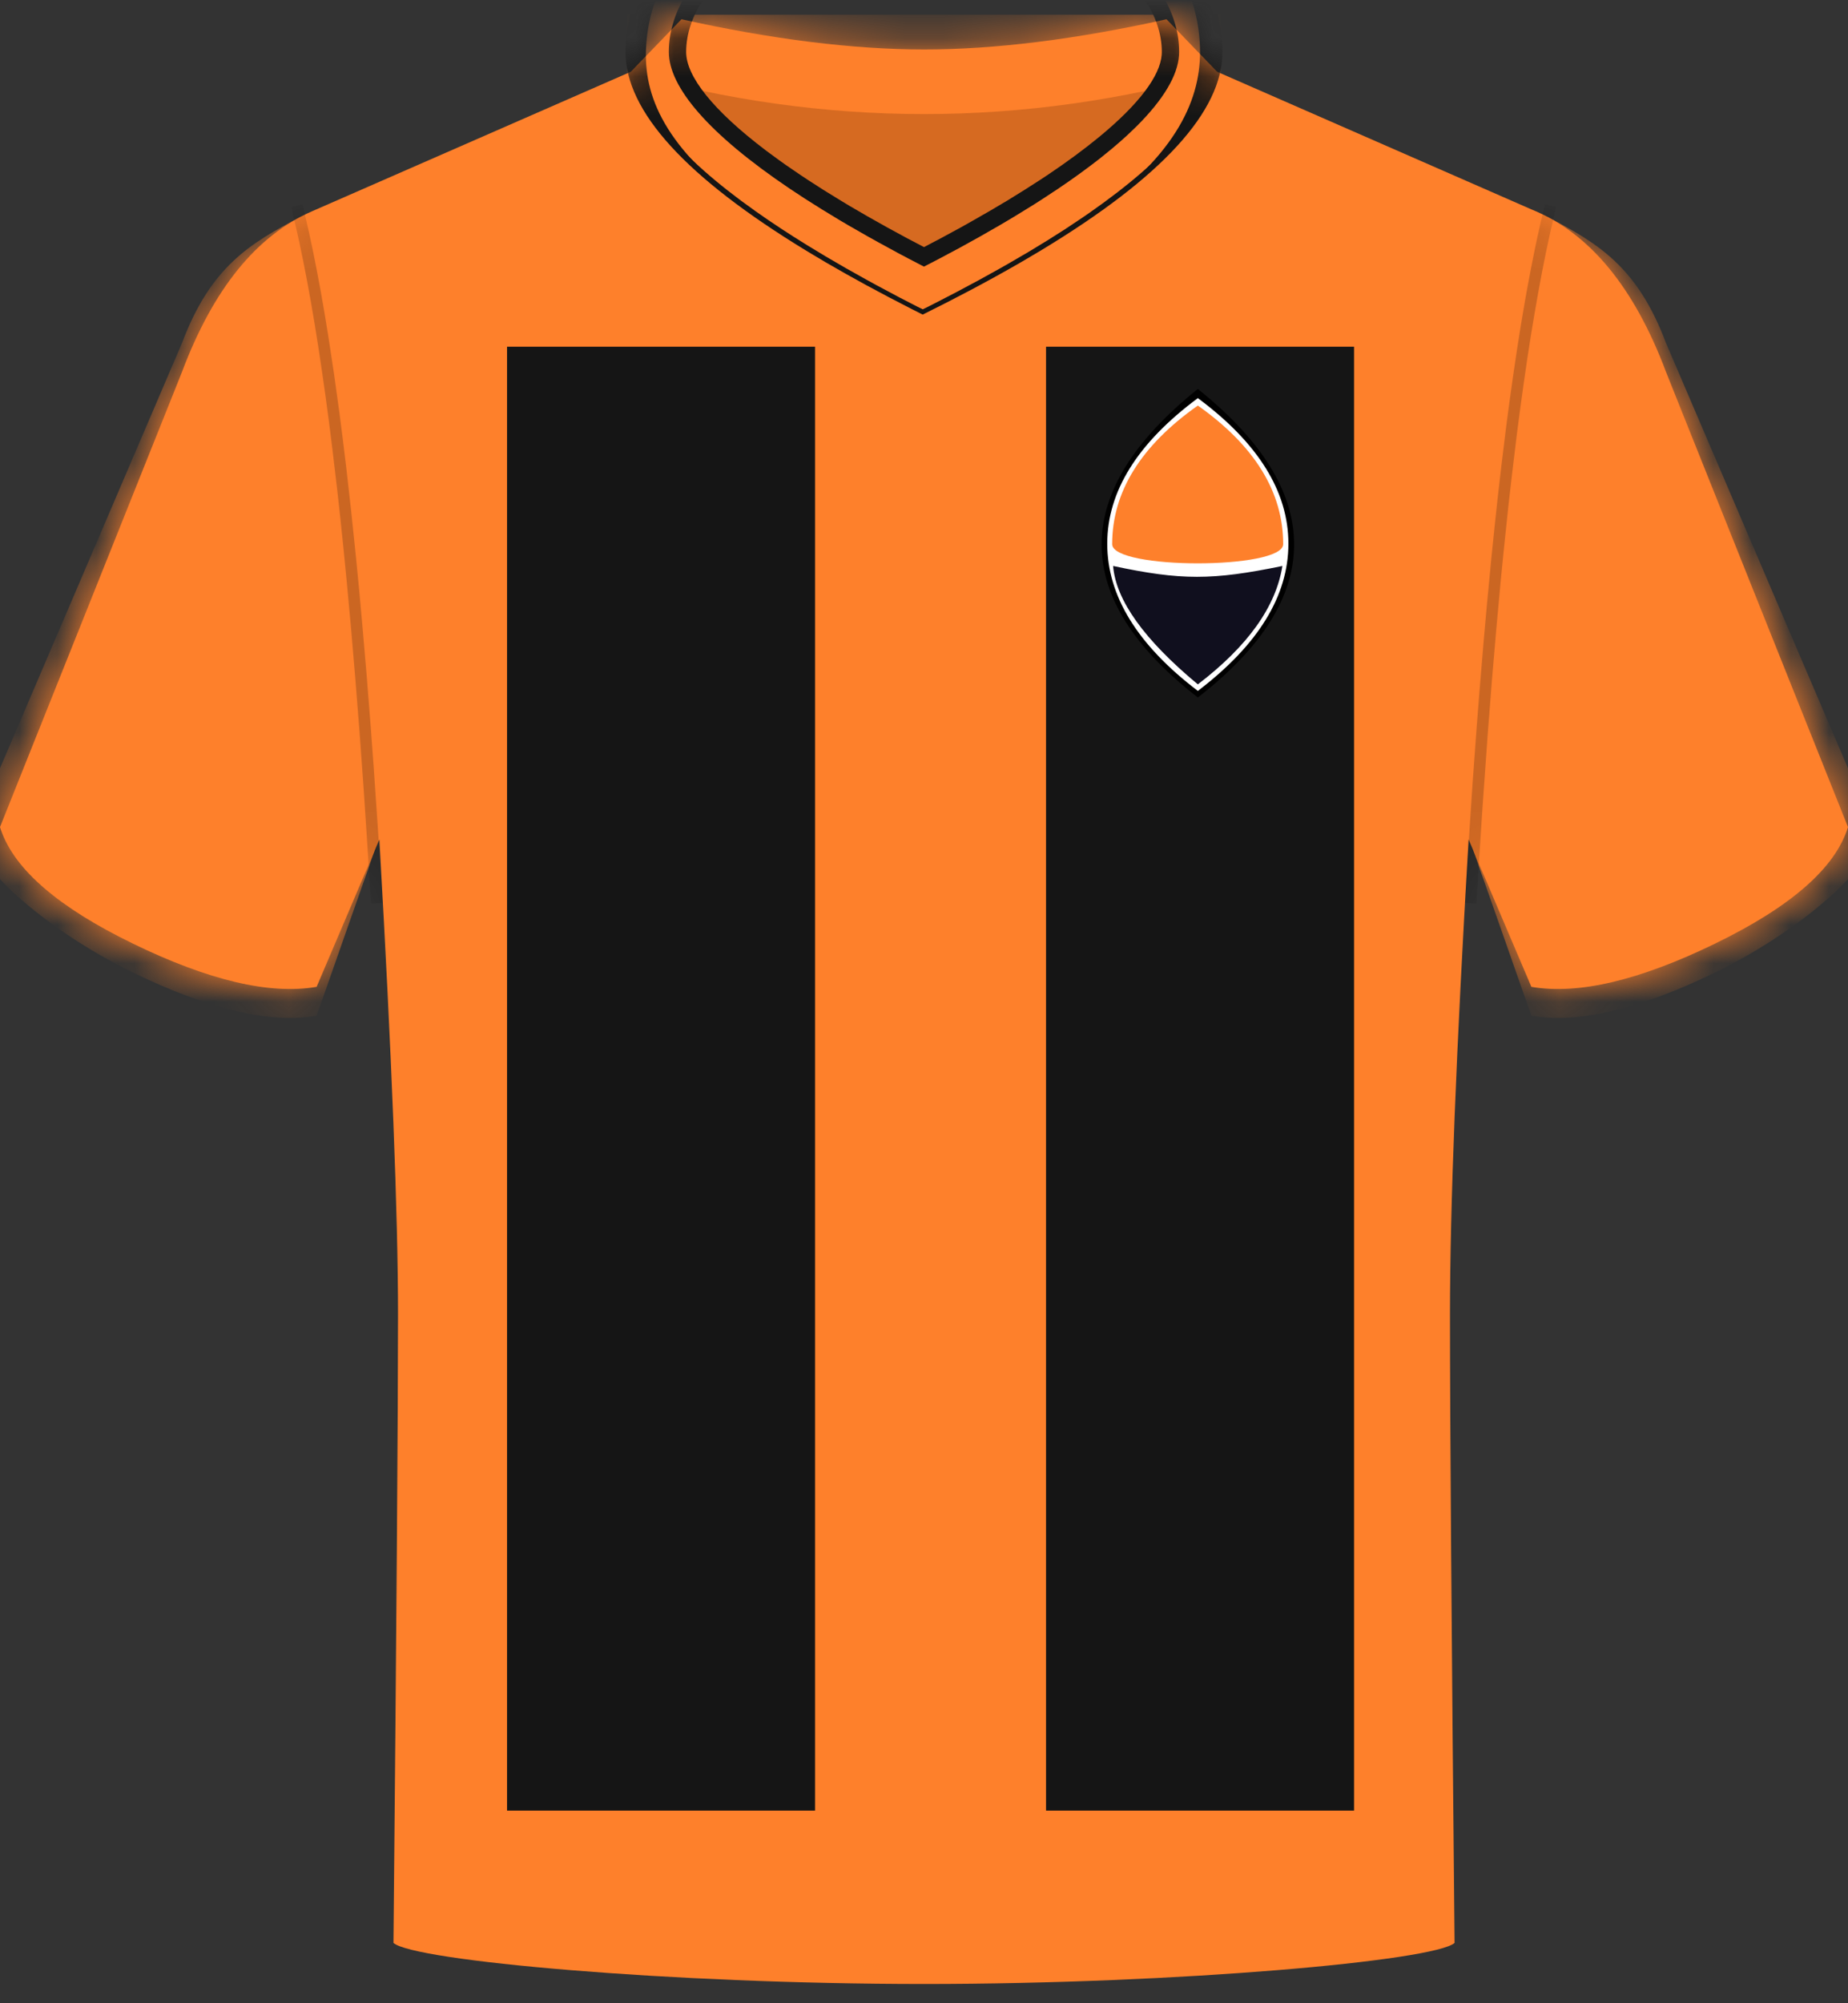<svg xmlns="http://www.w3.org/2000/svg" xmlns:xlink="http://www.w3.org/1999/xlink" width="48" height="52" viewBox="0 0 48 52"><rect x="0" y="0" width="48" height="52" fill="#333333" stroke="none"/><defs><path id="a" d="M10.22,49.935 C10.299,41.609 10.338,36.169 10.338,33.616 C10.338,31.062 10.177,26.954 9.854,21.291 L8.224,25.116 C7.011,25.326 5.418,24.951 3.446,23.991 C1.527,23.058 0.387,22.079 0.028,21.054 L0,20.969 L4.725,9.16 C5.534,7.006 6.661,5.614 8.106,4.984 L16.384,1.363 L17.701,0 C20.054,0.522 22.154,0.783 24.001,0.784 C25.838,0.785 27.938,0.524 30.299,0 L31.614,1.363 L39.776,4.935 C41.278,5.539 42.445,6.948 43.275,9.16 L48,20.969 C47.675,22.024 46.527,23.032 44.554,23.991 C42.582,24.951 40.989,25.326 39.776,25.116 L38.146,21.291 C37.823,26.758 37.662,30.866 37.662,33.616 C37.662,36.366 37.701,41.805 37.781,49.935 C37.246,50.399 30.623,51 24.001,51 C17.378,51 10.755,50.399 10.22,49.935 Z"/><path id="c" d="M4.998,3.279 L10.473,16.062 C10.148,17.118 8.25,18.65 6.277,19.61 C4.304,20.57 2.712,20.945 1.499,20.735 L0,16.466 L0.101,14.944 L0.206,13.481 L0.279,12.537 L0.391,11.171 L0.469,10.293 L0.548,9.441 L0.63,8.615 L0.756,7.424 L0.886,6.291 L0.975,5.569 L1.067,4.872 L1.16,4.202 L1.255,3.557 L1.352,2.938 L1.452,2.346 L1.553,1.779 L1.656,1.238 C1.673,1.15 1.691,1.063 1.708,0.978 L1.814,0.476 L1.922,0 C3.222,0.686 4.247,1.279 4.998,3.279 Z"/><path id="d" d="M4.998,3.279 L10.473,16.062 C10.148,17.118 8.25,18.65 6.277,19.61 C4.304,20.57 2.712,20.945 1.499,20.735 L0,16.466 L0.101,14.944 L0.206,13.481 L0.279,12.537 L0.391,11.171 L0.469,10.293 L0.548,9.441 L0.63,8.615 L0.756,7.424 L0.886,6.291 L0.975,5.569 L1.067,4.872 L1.16,4.202 L1.255,3.557 L1.352,2.938 L1.452,2.346 L1.553,1.779 L1.656,1.238 C1.673,1.15 1.691,1.063 1.708,0.978 L1.814,0.476 L1.922,0 C3.222,0.686 4.247,1.279 4.998,3.279 Z"/></defs><g fill="none" fill-rule="evenodd"><g transform="translate(0 .5)"><mask id="b" fill="#fff"><use xlink:href="#a"/></mask><use xlink:href="#a" fill="#FE802B"/><polygon fill="#151515" points="27.17 8.5 35.17 8.5 35.17 46.5 27.17 46.5" mask="url(#b)"/><polygon fill="#151515" points="13.17 8.5 21.17 8.5 21.17 46.5 13.17 46.5" mask="url(#b)"/><g mask="url(#b)"><g transform="translate(-.75 5.131)"><use xlink:href="#c" fill="#FE802B" transform="translate(39.027)"/><use xlink:href="#d" fill="#FE802B" transform="matrix(-1 0 0 1 10.473 0)"/></g></g><g fill="#000" fill-opacity=".2" fill-rule="nonzero" mask="url(#b)"><g transform="translate(7.565 4.805)"><path d="M0.291,0 L0.346,0.226 L0.454,0.698 L0.561,1.196 L0.665,1.72 L0.768,2.269 L0.868,2.844 L0.966,3.445 L1.11,4.394 L1.25,5.402 L1.34,6.105 L1.429,6.835 L1.558,7.978 L1.683,9.179 L1.764,10.011 L1.842,10.87 L1.957,12.206 L2.067,13.6 L2.138,14.562 L2.24,16.053 L2.339,17.602 L2.37,18.131 L2.071,18.149 L1.976,16.615 L1.878,15.137 L1.775,13.714 L1.667,12.348 L1.556,11.037 L1.44,9.781 L1.361,8.975 L1.28,8.194 L1.197,7.438 L1.068,6.349 L0.981,5.655 L0.891,4.985 L0.799,4.34 L0.706,3.72 L0.611,3.124 L0.514,2.554 L0.415,2.008 L0.314,1.487 L0.211,0.99 L0.106,0.519 C0.089,0.442 0.071,0.367 0.053,0.292 L0,0.072 L0.291,0 Z"/><path d="M30.484,0.072 L30.775,0 L30.885,0.459 L30.992,0.944 C31.01,1.027 31.027,1.111 31.045,1.196 L31.149,1.72 L31.252,2.269 C31.269,2.362 31.285,2.457 31.302,2.553 L31.402,3.141 L31.499,3.755 L31.594,4.394 L31.688,5.059 L31.78,5.75 L31.913,6.835 L32,7.59 L32.084,8.372 L32.167,9.179 L32.287,10.437 L32.365,11.309 L32.478,12.664 L32.551,13.6 L32.657,15.052 L32.791,17.079 L32.855,18.131 L32.555,18.149 L32.493,17.12 L32.395,15.623 L32.259,13.714 L32.152,12.348 L32.04,11.037 L31.925,9.781 L31.845,8.975 L31.723,7.813 L31.638,7.069 L31.509,5.999 L31.42,5.317 L31.329,4.659 L31.237,4.027 L31.143,3.419 L31.046,2.836 L30.948,2.278 L30.849,1.744 L30.747,1.235 L30.643,0.751 L30.538,0.292 L30.484,0.072 Z" transform="matrix(-1 0 0 1 63.339 0)"/></g></g><g mask="url(#b)"><g transform="translate(16.247 -4.476)"><path fill="#D66A21" d="M1.003,5.976 L14.503,5.976 C11.939,9.199 9.689,10.811 7.753,10.811 C5.817,10.811 3.567,9.199 1.003,5.976 Z"/><path fill="#FE802B" d="M0.05,4.357 L15.455,4.357 L15.455,5.857 C12.888,6.577 10.32,6.937 7.753,6.937 C5.185,6.937 2.617,6.577 0.05,5.857 L0.05,4.357 Z"/><path fill="#151515" fill-rule="nonzero" d="M7.753,0.075 C11.993,0.075 15.43,2.426 15.43,5.325 C15.43,6.639 14.247,8.1 11.88,9.708 L11.45,9.993 C11.377,10.041 11.302,10.089 11.226,10.137 L10.759,10.427 C10.679,10.475 10.599,10.524 10.517,10.573 L10.013,10.867 C9.841,10.966 9.665,11.065 9.485,11.165 L8.932,11.465 C8.838,11.515 8.743,11.566 8.646,11.616 L8.057,11.921 C7.956,11.972 7.855,12.024 7.753,12.075 L7.151,11.768 C6.954,11.667 6.762,11.566 6.573,11.465 L6.021,11.165 C5.84,11.065 5.664,10.966 5.492,10.867 L4.989,10.573 L4.51,10.282 C4.354,10.185 4.203,10.089 4.055,9.993 L3.625,9.708 C1.258,8.1 0.075,6.639 0.075,5.325 C0.075,2.426 3.512,0.075 7.753,0.075 Z M7.753,1.575 C4.246,1.575 1.575,3.402 1.575,5.325 C1.575,5.951 2.26,6.833 3.656,7.889 L3.991,8.135 C4.049,8.177 4.108,8.219 4.168,8.261 L4.541,8.516 C4.605,8.559 4.671,8.603 4.737,8.646 L5.148,8.91 L5.585,9.179 C5.659,9.225 5.735,9.27 5.812,9.316 L6.287,9.592 L6.788,9.874 L7.314,10.16 L7.753,10.39 L8.191,10.16 L8.718,9.874 C8.803,9.826 8.888,9.779 8.971,9.732 L9.459,9.453 C9.618,9.361 9.772,9.269 9.922,9.179 L10.358,8.909 L10.77,8.645 C10.836,8.602 10.901,8.559 10.966,8.516 L11.339,8.26 L11.686,8.01 L12.008,7.766 L12.305,7.529 C13.348,6.67 13.884,5.943 13.927,5.397 L13.93,5.325 C13.93,3.402 11.259,1.575 7.753,1.575 Z"/><path fill="#FE802B" fill-rule="nonzero" d="M7.753,0.075 C11.993,0.075 14.923,2.426 14.923,5.325 C14.923,6.639 14.247,8.1 11.88,9.708 L11.45,9.993 C11.377,10.041 11.302,10.089 11.226,10.137 L10.759,10.427 C10.679,10.475 10.599,10.524 10.517,10.573 L10.013,10.867 C9.841,10.966 9.665,11.065 9.485,11.165 L8.932,11.465 C8.838,11.515 8.743,11.566 8.646,11.616 L8.057,11.921 C7.956,11.972 7.828,11.957 7.726,12.008 L7.151,11.768 C6.954,11.667 6.762,11.566 6.573,11.465 L6.021,11.165 C5.84,11.065 5.664,10.966 5.492,10.867 L4.989,10.573 L4.51,10.282 C4.354,10.185 4.203,10.089 4.055,9.993 L3.625,9.708 C1.258,8.1 0.529,6.726 0.529,5.412 C0.529,2.512 3.512,0.075 7.753,0.075 Z M7.753,1.125 C4.026,1.125 1.125,3.109 1.125,5.325 C1.125,6.239 2.161,7.455 4.264,8.872 L4.671,9.14 C4.811,9.23 4.955,9.321 5.103,9.412 L5.56,9.69 C5.638,9.736 5.718,9.783 5.798,9.83 L6.293,10.113 C6.377,10.161 6.463,10.209 6.55,10.256 L7.082,10.546 C7.173,10.595 7.265,10.643 7.358,10.692 L7.752,10.897 L8.147,10.692 L8.693,10.401 C8.87,10.304 9.044,10.208 9.213,10.113 L9.707,9.83 C9.868,9.736 10.025,9.643 10.177,9.55 L10.622,9.276 C10.694,9.23 10.765,9.185 10.834,9.14 L11.241,8.872 C11.636,8.606 11.992,8.347 12.312,8.097 L12.619,7.848 C12.766,7.725 12.904,7.605 13.033,7.486 L13.278,7.251 C13.976,6.555 14.341,5.936 14.377,5.412 L14.38,5.325 C14.38,3.109 11.479,1.125 7.753,1.125 Z"/><path fill="#151515" fill-rule="nonzero" d="M7.753,0 C3.476,0 0,2.377 0,5.325 C0,6.864 1.567,8.58 4.697,10.485 L5.191,10.78 C5.529,10.977 5.883,11.176 6.253,11.378 L6.821,11.681 L7.414,11.988 C7.514,12.039 7.616,12.09 7.719,12.142 L8.332,11.834 L8.919,11.529 C9.398,11.276 9.851,11.026 10.277,10.78 L10.776,10.485 C13.938,8.58 15.505,6.864 15.505,5.325 C15.505,2.377 12.03,0 7.753,0 Z M7.753,0.15 C11.956,0.15 15.355,2.474 15.355,5.325 C15.355,6.499 14.378,7.804 12.421,9.235 L12.03,9.514 C11.963,9.561 11.895,9.607 11.825,9.654 L11.398,9.938 L10.946,10.224 L10.469,10.514 L9.968,10.806 C9.882,10.855 9.796,10.905 9.708,10.954 L9.171,11.251 C8.987,11.351 8.8,11.451 8.608,11.552 L8.022,11.855 C7.922,11.906 7.821,11.957 7.719,12.008 C7.514,11.904 7.313,11.8 7.116,11.697 L6.538,11.389 C6.444,11.338 6.35,11.287 6.258,11.236 L5.717,10.933 L5.201,10.633 L4.71,10.336 C4.232,10.041 3.791,9.751 3.387,9.465 L2.996,9.182 C1.103,7.771 0.15,6.484 0.15,5.325 C0.15,2.474 3.549,0.15 7.753,0.15 Z"/></g></g></g><g transform="translate(27 10)"><path fill="#000" d="M2.331,2.359 C3.289,1.402 4.829,1.04 6.953,1.273 C7.186,3.397 6.824,4.937 5.867,5.895 C4.909,6.853 3.383,7.2 1.29,6.936 C1.026,4.843 1.373,3.317 2.331,2.359 Z" transform="rotate(-45 4.113 4.113)"/><path fill="#FFF" d="M2.458,2.453 C3.415,1.495 4.861,1.159 6.794,1.445 C7.079,3.378 6.743,4.823 5.785,5.78 C4.828,6.738 3.373,7.084 1.42,6.819 C1.154,4.866 1.5,3.41 2.458,2.453 Z" transform="rotate(-45 4.113 4.126)"/><path fill="#100F1E" d="M2.903,3.272 C3.885,4.785 4.46,5.36 6.012,6.381 C5.145,7.011 3.903,7.218 2.286,7.001 C2.119,5.196 2.325,3.952 2.903,3.272 Z" transform="rotate(-45 4.121 5.178)"/><path fill="#FE802B" d="M2.019,2.339 C2.976,1.382 4.349,1.058 6.137,1.368 C6.443,3.152 6.117,4.522 5.16,5.48 C4.691,5.949 1.55,2.808 2.019,2.339 Z" transform="rotate(-45 4.11 3.391)"/></g></g></svg>